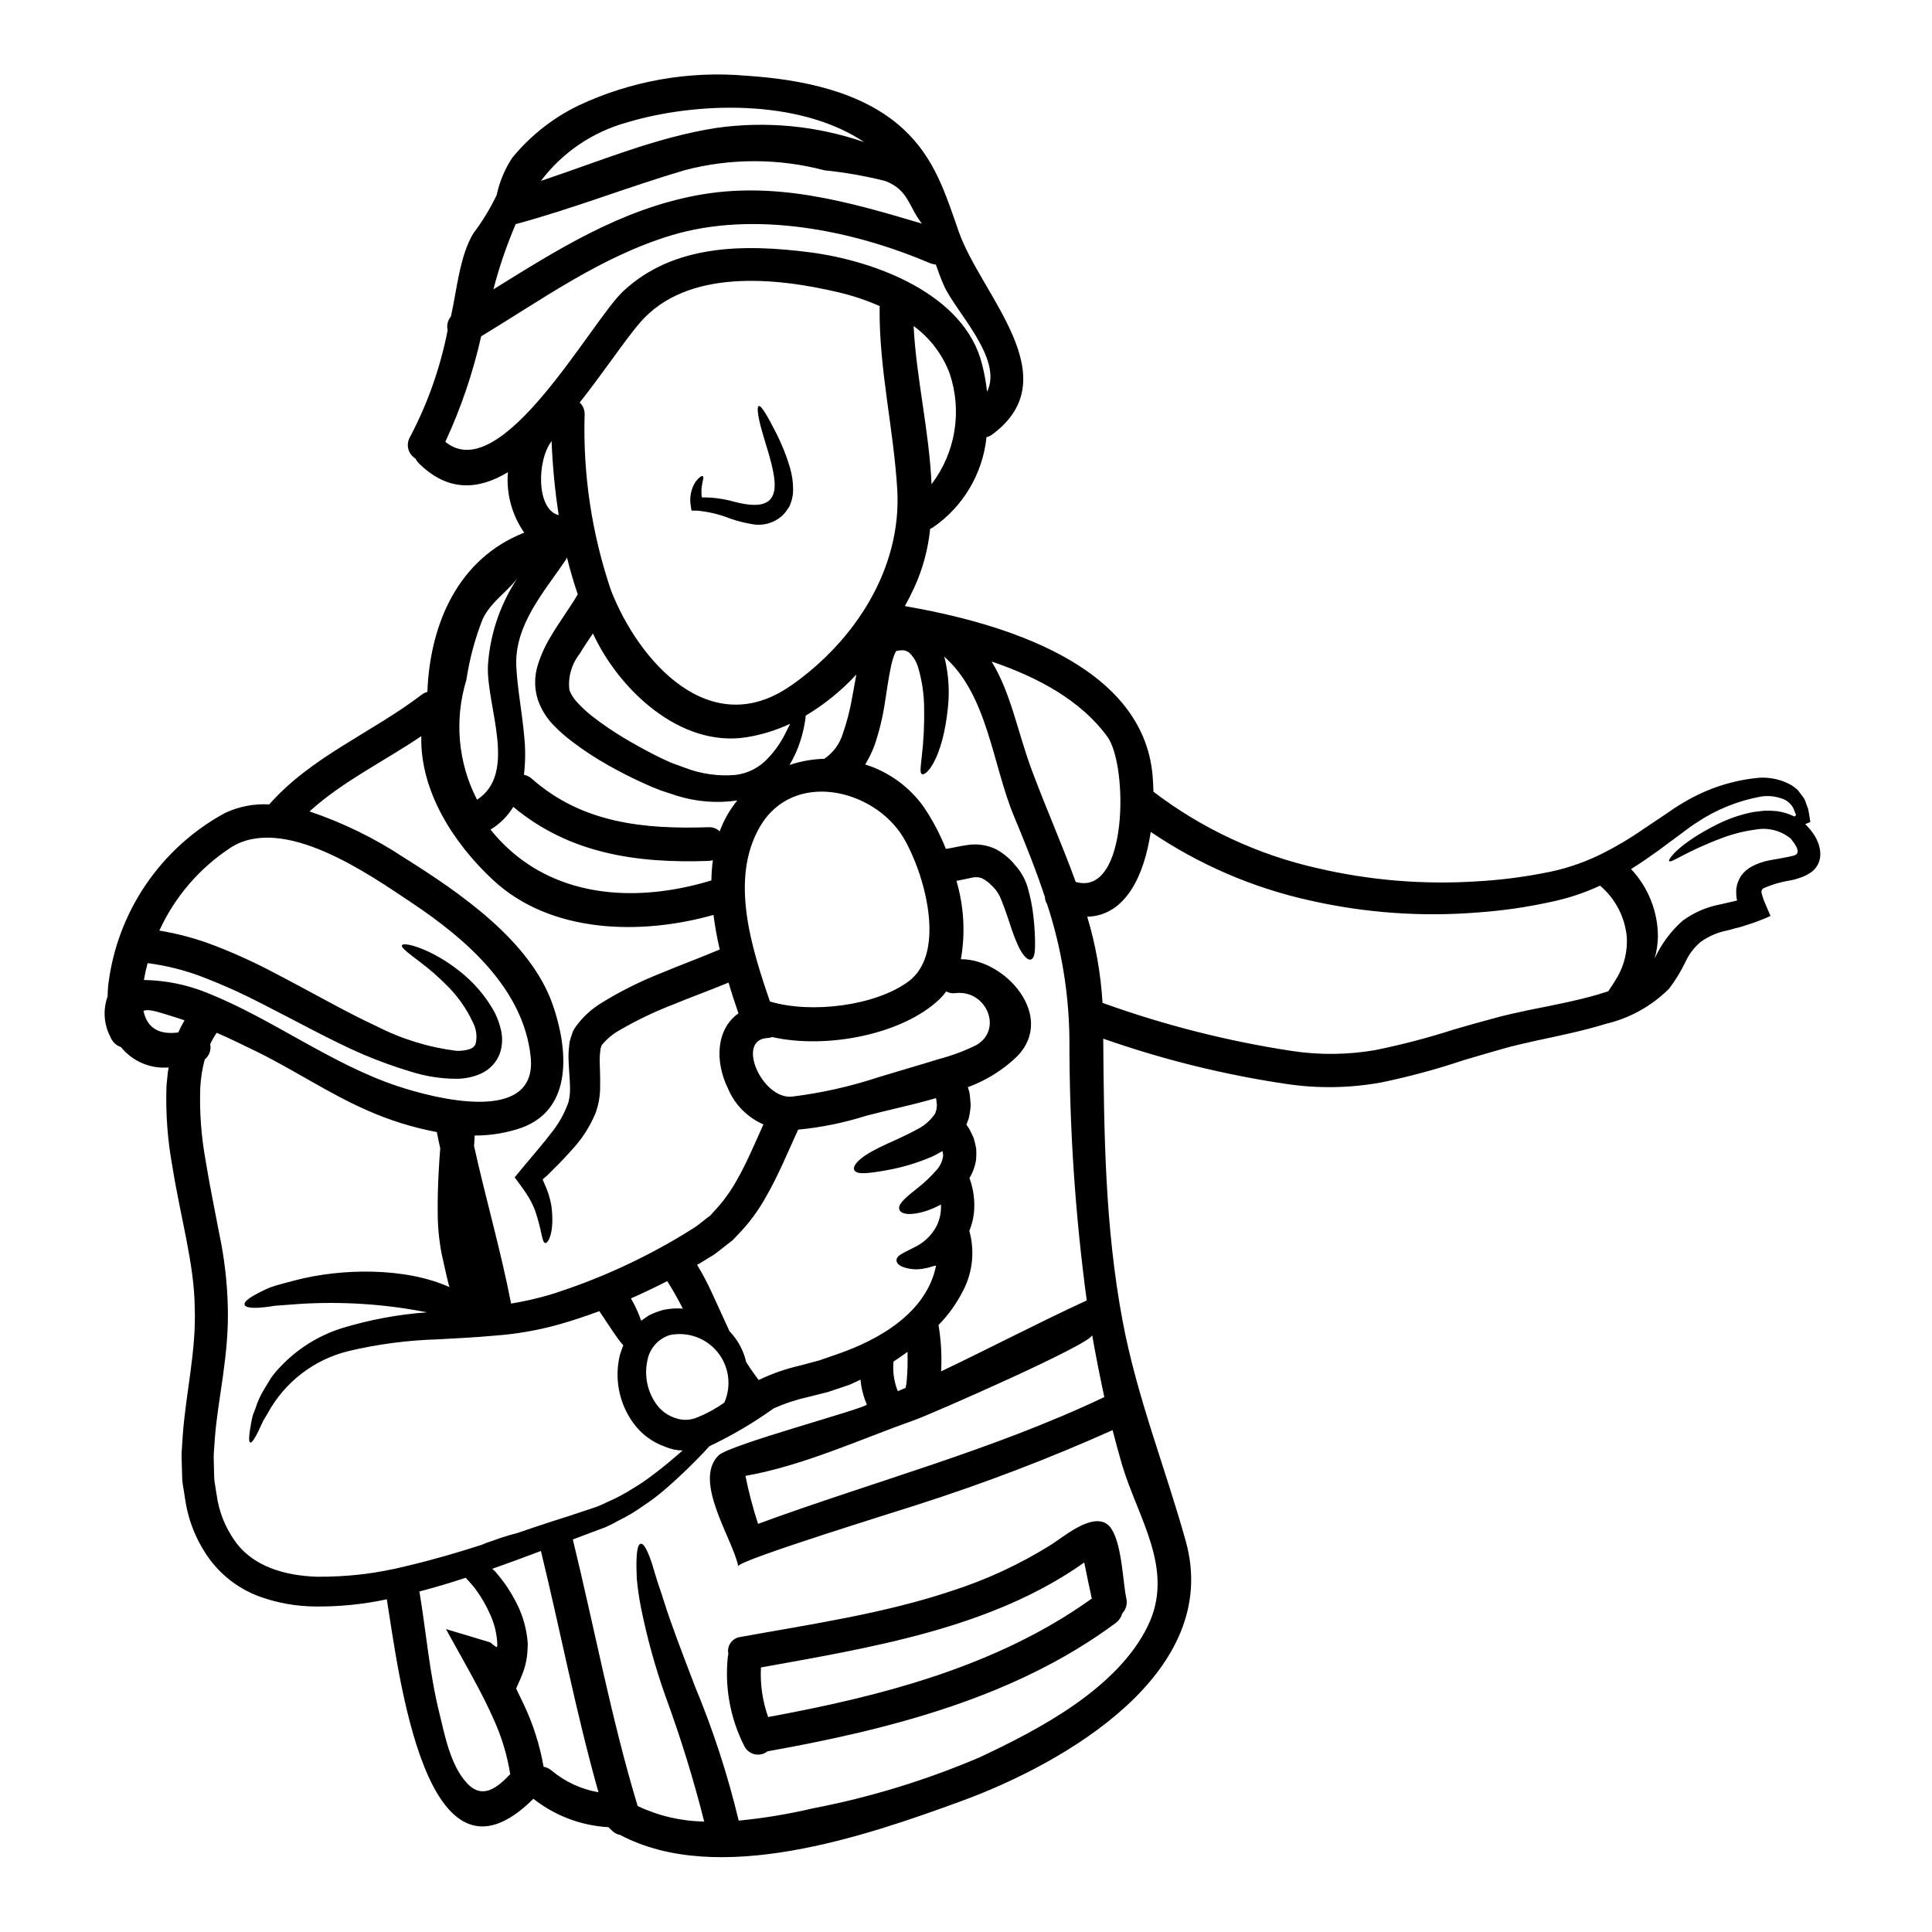 <?xml version="1.0" encoding="UTF-8"?>
<!-- Uploaded to: ICON Repo, www.iconrepo.com, Generator: ICON Repo Mixer Tools -->
<svg fill="#000000" width="800px" height="800px" version="1.1" viewBox="144 144 512 512" xmlns="http://www.w3.org/2000/svg">
 <g>
  <path d="m433.43 497.8c0 2.293-42.469 20.859-46.816 22.434-14.711 5.211-29.633 12.152-45.062 14.891 0.863 4.301 1.98 8.543 3.344 12.711 30.613-11.23 62.238-19.566 91.758-33.594-1.172-5.512-2.269-10.961-3.223-16.441zm192.98-127.32c-0.027 2.051-1.125 3.934-2.891 4.973-0.859 0.535-1.785 0.953-2.754 1.254-0.719 0.254-1.453 0.453-2.199 0.594-2.441 0.367-4.82 1.051-7.086 2.027-0.406 0.172-0.676 0.566-0.684 1.012 0.008 0.18 0.039 0.359 0.09 0.535 0.176 0.566 0.328 1.102 0.562 1.758 0.598 1.371 1.18 2.754 1.754 4.109-2.191 1-4.449 1.844-6.758 2.531-0.535 0.199-1.082 0.367-1.637 0.508l-1.102 0.27c-0.684 0.207-1.398 0.395-2.113 0.566v-0.004c-2.504 0.508-4.867 1.543-6.941 3.035l-0.207 0.18v0.004c-1.5 1.32-2.727 2.926-3.606 4.723-1.234 2.629-2.742 5.125-4.496 7.441-4.609 4.598-10.402 7.824-16.734 9.324-5.988 1.848-12.242 3.125-18.523 4.469-3.148 0.711-6.316 1.398-9.41 2.32-3.188 0.922-6.586 1.879-9.918 2.891-7.125 2.387-14.383 4.348-21.738 5.863-8.242 1.5-16.672 1.641-24.961 0.418-16.578-2.445-32.883-6.473-48.691-12.031 0.207 25.109 0.449 49.707 5.094 74.602 3.809 20.398 11.258 38.773 16.766 58.52 9.766 34.875-32.074 58.938-59.562 68.973-25.312 9.262-64.359 22.695-90.324 8.934-0.945-0.18-1.801-0.684-2.414-1.426-0.254-0.168-0.477-0.383-0.656-0.629-7.258-0.402-14.215-3.035-19.922-7.531-28.559 28.469-35.738-33.852-38.836-52.859v-0.004c-6.195 1.328-12.516 1.969-18.852 1.906-5.004-0.02-9.969-0.883-14.68-2.562-5.281-1.898-9.898-5.293-13.285-9.77-3.426-4.629-5.68-10.016-6.57-15.703-0.207-1.43-0.445-2.828-0.684-4.258-0.238-1.43-0.148-2.828-0.238-4.289 0-1.43-0.145-2.887-0.059-4.328l0.273-4.285c0.832-11.496 3.633-22.637 3.184-34.129-0.121-11.438-3.75-23.707-5.902-37.199l-0.004-0.004c-1.297-7.062-1.824-14.238-1.578-21.414 0.176-1.637 0.27-3.273 0.566-4.914l0.004 0.004c-4.844 0.406-9.574-1.613-12.629-5.394-1.293-0.438-2.32-1.43-2.801-2.707-1.742-3.301-2.012-7.18-0.746-10.691 0.027-0.926 0.059-1.879 0.148-2.863l0.004 0.004c2.262-19.375 13.793-36.445 30.926-45.77 3.672-1.73 7.711-2.519 11.762-2.293 11.258-12.746 27.133-18.941 40.383-29.062v-0.004c0.457-0.34 0.973-0.594 1.52-0.746 0.715-18.406 8.398-35.426 25.672-42.199-3.266-4.672-4.797-10.34-4.328-16.023-7.805 4.723-15.965 5.328-23.734-2.5-0.316-0.336-0.582-0.719-0.789-1.133-0.949-0.582-1.629-1.52-1.887-2.602-0.254-1.086-0.07-2.227 0.516-3.176 4.664-8.875 8.008-18.383 9.93-28.223-0.312-1.277 0.012-2.629 0.863-3.633 1.551-6.789 2.293-16.078 5.988-22.098v0.004c2.387-3.148 4.441-6.531 6.137-10.098 0.758-3.504 2.148-6.84 4.109-9.84 4.766-5.828 10.742-10.551 17.512-13.848 13.934-6.559 29.363-9.289 44.699-7.91 14.266 0.953 30.645 4.051 41.543 14.203 8.16 7.625 10.988 16.734 14.562 27.012 5.902 16.945 29.395 38.746 8.871 53.871l0.004 0.004c-0.449 0.32-0.953 0.555-1.488 0.684-0.992 9.648-6.164 18.379-14.145 23.887-0.25 0.16-0.516 0.301-0.789 0.418-0.539 5.324-1.938 10.52-4.141 15.395-0.789 1.699-1.637 3.398-2.559 5.066 25.641 4.438 62.977 15.352 65.637 44.789 0.117 1.371 0.203 2.863 0.234 4.41l0.004-0.004c12.883 9.816 27.734 16.738 43.539 20.281 13.754 3.203 27.902 4.375 41.992 3.484 5.992-0.328 11.949-1.062 17.84-2.203 5.074-0.906 10.004-2.496 14.652-4.723 4.176-2.039 8.188-4.398 11.996-7.059 1.883-1.25 3.664-2.441 5.391-3.606 0.867-0.594 1.727-1.18 2.562-1.754 0.922-0.594 1.816-1.16 2.707-1.668h0.004c6.082-3.629 12.902-5.84 19.957-6.465 2.938-0.152 5.859 0.527 8.426 1.969 0.602 0.387 1.172 0.828 1.699 1.309 0.445 0.562 0.863 1.129 1.277 1.695l0.004 0.004c0.402 0.496 0.695 1.074 0.859 1.695 0.207 0.566 0.418 1.102 0.598 1.609 0.234 1.07 0.355 2.082 0.504 2.949-0.027 0.176 0.207 0.504-0.059 0.566l-0.656 0.27c-0.176 0.09-0.355 0.148-0.562 0.234 0.914 0.887 1.727 1.875 2.414 2.949 0.176 0.301 0.355 0.566 0.535 0.926 0.207 0.445 0.395 0.895 0.566 1.34v-0.004c0.324 0.922 0.492 1.891 0.488 2.867zm-5.996-0.824c-0.008-0.211-0.051-0.422-0.117-0.621l-0.09-0.301-0.332-0.625c-0.195-0.383-0.434-0.742-0.711-1.07-0.27-0.301-0.418-0.715-0.789-0.953-2.582-2.027-5.91-2.844-9.137-2.234-2.961 0.383-5.863 1.105-8.66 2.144-10.062 3.75-13.73 6.848-14.238 6.195-0.395-0.359 2.531-4.617 12.75-9.742 2.996-1.5 6.18-2.59 9.465-3.242 0.957-0.148 1.996-0.238 3.043-0.359 1.121-0.035 2.246 0.008 3.363 0.117 1.594 0.227 3.144 0.711 4.59 1.43l0.145-0.145c0.176-0.121 0.395-0.238 0.176-0.539-0.203-0.477-0.414-0.98-0.621-1.52-0.566-1.086-1.492-1.938-2.621-2.41-1.887-0.758-3.945-0.992-5.957-0.688-6.078 1.105-11.867 3.445-17.004 6.879-0.789 0.477-1.516 1.016-2.262 1.551-0.789 0.594-1.637 1.219-2.473 1.848-1.695 1.25-3.457 2.531-5.269 3.902-2.293 1.637-4.723 3.367-7.414 5.035l-0.004-0.004c4.547 4.84 7.094 11.227 7.117 17.867-0.039 1.977-0.328 3.938-0.863 5.836 1.75-3.832 4.285-7.25 7.441-10.035 0.031-0.031 0.062-0.062 0.09-0.062 2.918-2.109 6.266-3.551 9.801-4.227 1.246-0.27 2.473-0.566 3.66-0.836 0.27-0.09 0.789-0.117 0.863-0.297-0.055-0.18-0.086-0.332-0.145-0.539l-0.059-0.504v0.004c-0.043-0.594-0.055-1.191-0.031-1.789 0.129-1.309 0.578-2.566 1.309-3.664 0.73-0.996 1.672-1.82 2.758-2.406 1.555-0.828 3.234-1.402 4.969-1.703 1.402-0.238 2.754-0.477 4.082-0.742 0.562-0.09 1.121-0.207 1.668-0.359 0.273-0.035 0.539-0.117 0.789-0.234 0.41-0.148 0.691-0.523 0.719-0.957zm-47.738 33.176c1.801-3.188 2.648-6.824 2.445-10.48-0.484-5.301-3.027-10.199-7.086-13.641-4.273 1.977-8.766 3.445-13.383 4.379-6.211 1.352-12.512 2.258-18.855 2.707-14.934 1.223-29.965 0.16-44.582-3.148-15.113-3.328-29.453-9.504-42.258-18.195-1.672 11.32-6.555 22.219-16.832 22.488l0.004-0.004c2.234 7.426 3.594 15.09 4.055 22.832 16.219 5.852 32.969 10.113 50.012 12.719 7.391 1.141 14.914 1.07 22.281-0.207 7.031-1.43 13.98-3.25 20.812-5.449 3.43-1.016 6.691-1.91 10.066-2.828 3.426-0.984 6.758-1.668 9.977-2.363 6.43-1.281 12.445-2.441 17.926-4.023 0.984-0.328 1.969-0.594 2.949-0.922 0.691-1.031 1.555-2.285 2.449-3.863zm-124.54 172.16c7.387-15.066-2.621-28.648-6.848-43.031-0.867-2.981-1.668-5.988-2.441-8.961-16.75 7.492-33.898 14.055-51.375 19.652-4.141 1.402-47.832 14.805-47.832 16.41-1.398-7.148-12.152-22.664-5.184-29.395 2.981-2.859 39.254-12.504 39.254-13.461h0.004c-0.898-2.094-1.465-4.316-1.668-6.582-0.949 0.445-1.906 0.926-2.891 1.344-1.938 0.652-3.84 1.312-5.746 1.934-1.848 0.48-3.664 0.926-5.449 1.371v-0.004c-3.059 0.684-6.043 1.676-8.906 2.953-5.367 3.844-11.07 7.199-17.035 10.031-3.816 4.156-7.871 8.086-12.148 11.766-1.723 1.461-3.531 2.816-5.422 4.051-2.027 1.469-4.18 2.754-6.43 3.84-1.16 0.672-2.352 1.277-3.574 1.82-1.281 0.477-2.562 0.953-3.902 1.457s-2.648 1.016-4.023 1.52l-0.711 0.27c5.746 23.559 10.156 47.414 17.18 70.645v-0.004c5.516 2.613 11.527 4.016 17.629 4.106-2.84-11.246-6.269-22.34-10.27-33.234-2.703-7.629-4.867-15.441-6.465-23.379-0.508-2.559-0.883-5.144-1.129-7.742-0.09-2.172-0.121-3.938-0.059-5.269 0.117-2.754 0.504-3.938 1.129-3.992 0.625-0.055 1.371 0.984 2.328 3.484 0.477 1.219 0.98 2.828 1.547 4.824 0.566 1.996 1.461 4.328 2.32 7.148 1.754 5.57 4.496 12.777 8.07 22.129h-0.004c4.844 11.598 8.75 23.57 11.676 35.793 6.609-0.641 13.168-1.727 19.629-3.246 15.172-2.918 29.988-7.449 44.195-13.52 15.84-7.41 36.449-18.227 44.551-34.727zm-19.059-197.27c13.938 4.019 13.906-30.914 8.395-38.477-7-9.621-18.434-15.785-30.672-19.926 5.211 8.551 6.848 18.734 10.812 29.246 3.84 10.242 8.008 19.625 11.465 29.156zm2.918 110.91v-0.004c-3.082-22.891-4.613-45.965-4.586-69.059-0.109-12.258-2.117-24.426-5.957-36.066-0.352-0.52-0.535-1.133-0.535-1.762-2.293-6.965-5.094-13.965-8.219-21.473-5.66-13.551-6.969-32.25-18.5-42.262 0.117 0.301 0.176 0.625 0.27 0.926v0.004c0.934 4.109 1.188 8.344 0.742 12.535-1.398 13.883-5.957 18.465-6.938 17.633-0.508-0.395-0.332-1.551-0.027-4.328 0.535-4.469 0.754-8.965 0.652-13.461-0.047-3.488-0.566-6.957-1.547-10.305-0.418-1.562-1.266-2.977-2.445-4.082-0.426-0.324-0.93-0.531-1.457-0.594-0.34-0.02-0.676-0.008-1.012 0.031-0.312 0.031-0.621 0.09-0.922 0.176-0.152 0.18 0.027-0.148-0.477 0.895-0.434 1.129-0.762 2.293-0.984 3.484-0.598 2.754-1.012 5.988-1.574 9.445-0.578 3.816-1.5 7.578-2.754 11.23-0.652 1.742-1.469 3.414-2.445 4.996 6.297 1.969 11.773 5.957 15.578 11.348 2.324 3.457 4.269 7.152 5.805 11.023 1.785-0.238 3.516-0.742 5.836-1.043h0.004c2.606-0.387 5.266 0.039 7.621 1.219 1.836 1.043 3.469 2.406 4.828 4.023-0.148-0.125-0.285-0.258-0.418-0.395 1.957 1.953 3.336 4.41 3.992 7.102 0.484 1.762 0.863 3.551 1.129 5.359 0.344 2.469 0.555 4.953 0.625 7.441 0.09 3.691-0.117 5.152-0.984 5.57-0.789 0.418-2.383-0.863-3.867-4.496-0.789-1.758-1.551-4.113-2.473-6.91-0.48-1.43-1.016-2.918-1.637-4.438v0.004c-0.465-1.25-1.188-2.387-2.117-3.34l-0.418-0.395c-0.723-0.781-1.582-1.426-2.531-1.902-0.836-0.328-1.75-0.395-2.621-0.184-1.07 0.207-2.5 0.566-4.168 0.867 1.988 6.734 2.394 13.84 1.18 20.758 11.676-0.09 25.164 15.008 15.008 25.641-3.754 3.652-8.242 6.469-13.16 8.266 0.117 0.418 0.273 0.867 0.395 1.312 0.203 1.133 0.27 2.387 0.355 3.516l-0.004-0.004c-0.082 1.215-0.27 2.422-0.562 3.606-0.211 0.504-0.395 1.012-0.566 1.52 0.207 0.328 0.445 0.625 0.656 0.953 0.469 0.828 0.883 1.68 1.25 2.559 0.297 0.934 0.523 1.891 0.684 2.859 0.062 0.953 0.055 1.91-0.027 2.859-0.258 1.738-0.855 3.41-1.762 4.914 1.098 2.957 1.5 6.125 1.184 9.262-0.18 1.625-0.59 3.219-1.223 4.723 1.492 5.297 0.906 10.965-1.637 15.844-1.691 3.356-3.894 6.43-6.519 9.113 0.648 3.887 0.887 7.828 0.711 11.766 0 0.18-0.027 0.328-0.027 0.508 12.957-6.164 25.734-12.867 38.598-18.793zm-26.418-240.81c4.375-8.785-8.457-21.293-11.465-28.234-0.789-1.785-1.461-3.633-2.113-5.484v0.004c-0.52-0.055-1.031-0.172-1.52-0.355-20.641-8.816-46.637-13.996-68.586-7.387-18.555 5.629-34.012 16.859-50.383 26.766h0.004c-2.164 9.625-5.348 18.992-9.496 27.945 14.828 12.27 38.652-31.953 47.109-39.875 13.383-12.535 32.195-12.566 49.496-10.336 16.977 2.176 41.039 10.93 45.656 29.754v-0.004c0.598 2.371 1.035 4.777 1.297 7.207zm-2.918 173.18c7.262-4.113 2.754-14.773-5.453-13.82l0.004 0.004c-0.84 0.129-1.703-0.027-2.441-0.445-0.559 0.75-1.176 1.457-1.848 2.113-9.945 9.41-30.078 13.195-44.281 9.977-0.422 0.148-0.867 0.238-1.312 0.266-8.367 0.422-1.398 16.293 6.555 15.52h-0.004c7.797-0.957 15.477-2.684 22.934-5.152 5.332-1.637 10.691-3.148 15.992-4.797v-0.004c3.398-0.891 6.703-2.117 9.859-3.668zm-11.809-148.67 0.004 0.004c6.375-8.375 8.18-19.363 4.824-29.336-1.891-5.043-5.211-9.422-9.559-12.598 0.668 13.574 4.152 27.953 4.746 41.922zm3.07 178h0.004c0.023-0.434-0.039-0.871-0.18-1.281-0.953 0.566-1.879 1.043-2.711 1.461l-0.004-0.004c-3.836 1.656-7.856 2.863-11.969 3.602-5.809 1.043-8.043 1.102-8.66-0.027-0.594-1.043 1.133-3.305 6.644-5.988 2.676-1.34 6.371-2.797 10.215-4.914v0.004c1.77-0.93 3.289-2.269 4.438-3.902 0.301-0.355 0.238-0.789 0.445-1.098 0.09-0.418 0.062-0.867 0.148-1.281-0.086-0.535-0.086-1.043-0.176-1.637l-0.004-0.004c-0.023-0.082-0.051-0.16-0.09-0.238-6.465 1.875-13.07 3.215-18.613 4.703v0.004c-5.82 1.836-11.82 3.055-17.895 3.633-2.711 5.902-5.184 12-8.484 17.746h-0.004c-2.078 3.769-4.664 7.238-7.684 10.305-0.359 0.395-0.715 0.789-1.102 1.18l-1.281 1.012c-0.832 0.652-1.695 1.312-2.531 1.969-0.781 0.641-1.617 1.211-2.5 1.695l-2.418 1.492c-0.27 0.148-0.535 0.27-0.789 0.418h0.004c1.469 2.41 2.789 4.91 3.961 7.477 1.34 2.891 2.5 5.512 3.602 7.871 0.359 0.789 0.684 1.52 1.043 2.266v0.004c1.703 1.773 3.012 3.883 3.844 6.191 0.227 0.645 0.418 1.301 0.566 1.969 1.398 2.234 2.562 3.723 3.305 4.766 3.461-1.672 7.098-2.949 10.84-3.809 1.695-0.449 3.394-0.895 5.152-1.371 1.574-0.539 3.184-1.102 4.82-1.668 11.113-3.812 23.738-11.02 26.211-23.496-1.016 0.18-1.938 0.598-2.949 0.742h0.004c-1.996 0.453-4.078 0.309-5.988-0.418-1.18-0.535-1.574-1.129-1.547-1.754 0.027-1.371 2.082-1.969 5.512-3.809v-0.004c2.082-1.168 3.805-2.891 4.973-4.973 0.965-1.832 1.406-3.894 1.281-5.961-1.188 0.645-2.422 1.191-3.691 1.641-4.824 1.547-6.965 0.789-7.324-0.301-0.418-1.219 0.98-2.648 4.328-5.301 2.102-1.598 4.027-3.414 5.746-5.418 0.82-1.004 1.348-2.215 1.523-3.5zm-9.219-46.199c10.449-7.652 4.109-29.215-1.344-38.238-7.711-12.777-29.062-17.988-37.938-2.859-8.102 13.848-2.293 32.043 2.621 46.367 10.812 3.277 27.875 1.191 36.66-5.269zm3.602-200.88c-3.574-4.586-3.512-8.902-9.68-11.285-5.301-1.332-10.695-2.281-16.137-2.832-12.105-3.207-24.84-3.227-36.957-0.059-15.07 4.438-29.691 10.234-44.871 14.324h0.004c-2.402 5.602-4.379 11.375-5.906 17.277 17.008-10.543 33.539-21.059 53.816-24.898 20.781-3.902 40.078 1.605 59.73 7.473zm-4.019 306.72c0.223-2.566 0.293-5.144 0.211-7.715-1.219 0.895-2.473 1.758-3.691 2.562h-0.004c-0.27 2.676 0.117 5.379 1.133 7.871l2.055-0.898c0.148-0.598 0.246-1.207 0.297-1.82zm-30.766-184.21c16.828-11.707 29.484-30.914 28.266-52-0.957-16.199-4.852-31.957-4.676-48.246 0-0.145 0.027-0.234 0.027-0.395-3.519-1.555-7.18-2.781-10.93-3.66-16.676-3.938-40.234-6.402-52.68 8.129-3.938 4.586-9.473 12.957-15.906 21.086 0.867 0.805 1.344 1.941 1.312 3.125-0.477 15.844 1.891 31.648 6.992 46.656 7.246 18.613 26.125 40.234 47.598 25.285zm16.32 3.066c0.395-2.055 0.715-4.051 1.102-6.078-3.926 4.262-8.449 7.934-13.43 10.902-0.027 0.27-0.027 0.477-0.059 0.789-0.281 2.031-0.738 4.035-1.367 5.984-0.699 2.207-1.66 4.32-2.859 6.301 2.981-1 6.09-1.555 9.23-1.641 2.359-1.598 4.098-3.961 4.914-6.691 1.09-3.121 1.914-6.328 2.469-9.586zm-17.871 9.84c0.539-1.051 1.02-2.004 1.434-2.859-3.688 1.723-7.598 2.926-11.613 3.574-17.57 2.754-33.801-12.652-40.652-27.516-1.281 1.906-2.5 3.66-3.543 5.449-2.117 2.664-3.094 6.062-2.707 9.445l0.059 0.148 0.031 0.176v0.004c0.52 1.223 1.266 2.332 2.207 3.273 1.176 1.262 2.449 2.426 3.809 3.488 2.719 2.106 5.562 4.043 8.516 5.805 2.891 1.727 5.688 3.246 8.398 4.617 1.371 0.684 2.707 1.312 3.938 1.848 1.309 0.477 2.559 0.953 3.809 1.402l0.004-0.004c4.223 1.605 8.75 2.234 13.25 1.848 3.246-0.391 6.25-1.91 8.488-4.293 1.828-1.906 3.371-4.062 4.582-6.41zm-18.191-160.76c13.199-1.883 26.652-0.598 39.25 3.754-17.32-11.613-44.641-10.691-62.898-5.211h0.004c-9.094 2.512-17.102 7.953-22.781 15.484 15.395-5.121 30.492-11.551 46.426-14.027zm5.539 278.75c2.504-4.375 4.617-9.379 7-14.68-4.168-1.809-7.492-5.133-9.297-9.297-3.781-7.625-3.098-16.082 2.684-20.129-0.898-2.562-1.789-5.301-2.625-8.164-5.238 2.172-10.062 3.902-14.59 5.777-4.961 1.906-9.762 4.207-14.355 6.883-1.688 0.945-3.191 2.184-4.441 3.66-0.105 0.113-0.203 0.23-0.293 0.355-0.004 0.113-0.023 0.227-0.059 0.332-0.035 0.117-0.086 0.227-0.152 0.328-0.031 0.148-0.059 0.418-0.086 0.594-0.129 0.91-0.191 1.832-0.18 2.754 0.027 2.113 0.18 4.285 0.117 6.641 0.051 2.445-0.352 4.879-1.18 7.18l-0.117 0.297h-0.004c-1.52 3.602-3.68 6.898-6.375 9.734-2.262 2.562-4.406 4.676-6.297 6.527l-0.328 0.328-0.148 0.086-0.234 0.211-0.512 0.414c-0.027 0.359 0.238 0.625 0.395 1.102h-0.004c0.91 1.918 1.551 3.953 1.906 6.047 0.895 7.207-0.98 9.887-1.605 9.77-0.984-0.09-0.789-2.949-2.754-8.66-0.598-1.559-1.367-3.047-2.297-4.438-0.414-0.625-1.012-1.488-1.547-2.203-0.301-0.395-0.566-0.789-0.863-1.18l-0.449-0.594-0.207-0.301c-0.059-0.09 0.117-0.18 0.18-0.27 1.18-1.461 2.5-3.012 3.84-4.617 1.727-2.086 3.633-4.258 5.512-6.731l0.004 0.004c1.953-2.379 3.496-5.066 4.555-7.957l0.117-0.297 0.004 0.004c0.363-1.453 0.504-2.949 0.418-4.441-0.031-1.848-0.27-4.019-0.359-6.465l0.004 0.004c-0.082-1.383-0.031-2.766 0.145-4.137 0.027-0.398 0.074-0.793 0.148-1.184l0.418-1.371 0.48-1.371c0.203-0.414 0.473-0.789 0.711-1.156v0.004c1.84-2.535 4.172-4.676 6.852-6.297 4.977-3.07 10.219-5.691 15.664-7.836 4.945-2.086 10.422-4.082 15.633-6.297-0.715-3.023-1.27-6.082-1.66-9.164-19.176 5.422-43.09 5.008-58.398-9.23-10.539-9.797-19.418-23.648-19.031-38.148-9.887 6.691-20.785 11.938-29.633 19.953 8.844 2.981 17.266 7.094 25.047 12.242 14.531 9.141 33.504 21.945 39.43 39.043 3.938 11.348 5.625 27.551-8.367 32.582-3.969 1.355-8.137 2.039-12.328 2.023-0.059 0.953-0.117 1.848-0.176 2.754 3.066 13.938 7.086 27.668 9.797 41.695v0.09h-0.004c3.562-0.582 7.086-1.387 10.547-2.414 12.262-3.875 24.02-9.191 35.027-15.844l2.258-1.402 0.004 0.004c0.738-0.434 1.449-0.922 2.117-1.461l1.875-1.488 0.984-0.742c0.301-0.301 0.566-0.625 0.836-0.926h-0.004c2.449-2.559 4.551-5.426 6.254-8.531zm-3.367 59.039 0.004 0.004c1.953-4.434 1.27-9.582-1.773-13.352-3.039-3.766-7.93-5.519-12.672-4.547-3.156 0.996-5.477 3.695-5.984 6.965-0.816 4.019 0.102 8.195 2.531 11.5 1.223 1.648 2.926 2.879 4.879 3.516 1.969 0.719 4.144 0.633 6.047-0.242 2.469-1 4.809-2.289 6.973-3.84zm3.426-159.57v0.004c-5.356 0.785-10.82 0.355-15.992-1.254-1.461-0.477-2.918-0.953-4.441-1.461-1.547-0.594-3.008-1.219-4.496-1.906-2.981-1.34-6.016-2.891-9.145-4.644l0.004 0.004c-3.348-1.875-6.562-3.977-9.617-6.297-1.742-1.297-3.375-2.731-4.887-4.289-1.898-1.906-3.34-4.219-4.227-6.762-0.035-0.043-0.055-0.094-0.059-0.148-0.926-2.969-0.926-6.144 0-9.113 0.816-2.633 1.957-5.152 3.394-7.504 2.328-3.988 5.156-7.711 7.207-11.258-1.102-3.215-2.051-6.465-2.859-9.77-0.113 0.273-0.254 0.539-0.418 0.789-5.746 8.457-13.547 17.184-13.012 28.141 0.328 6.195 1.547 12.184 2.082 18.348 0.371 3.426 0.352 6.883-0.059 10.305 0.785 0.164 1.516 0.535 2.113 1.074 13.316 11.762 29.633 13.383 46.727 12.836v-0.004c1.125-0.09 2.234 0.312 3.035 1.105 1.086-2.969 2.66-5.731 4.652-8.18zm-6.848 21.176v0.004c0.023-1.793 0.156-3.586 0.395-5.363-0.395 0.133-0.805 0.203-1.223 0.211-19.031 0.652-36.809-1.938-51.668-14.328-1.496 2.469-3.57 4.535-6.043 6.019 2.074 2.594 4.43 4.949 7.023 7.023 14.707 11.719 34.359 11.688 51.516 6.449zm-7.566 113.48c-0.043-0.094-0.09-0.184-0.145-0.273-1.18-2.293-2.531-4.723-3.992-7.004-3.246 1.668-6.465 3.188-9.621 4.59h0.004c1.094 1.875 2.004 3.852 2.711 5.906 0.652-0.477 1.371-0.926 2.023-1.402 1.258-0.633 2.574-1.129 3.938-1.488 1.672-0.34 3.383-0.449 5.082-0.328zm-0.059 37.613c-1.609-0.027-3.195-0.371-4.676-1.012-3.422-1.207-6.387-3.441-8.488-6.398-3.707-5.188-4.969-11.734-3.453-17.93 0.27-0.867 0.566-1.699 0.895-2.535-0.059-0.086-0.148-0.148-0.234-0.27-1.492-1.695-3.25-4.527-6.109-8.785-3.57 1.312-7.086 2.504-10.57 3.484h-0.004c-5.641 1.59-11.426 2.598-17.27 3.012-5.359 0.504-10.395 0.711-15.012 0.98-7.949 0.23-15.852 1.266-23.586 3.098-9.195 2.234-17.008 8.266-21.504 16.59-0.395 0.652-0.742 1.25-1.102 1.816-0.27 0.566-0.508 1.133-0.742 1.609-0.449 1.012-0.867 1.816-1.219 2.473-0.688 1.25-1.18 1.816-1.492 1.754-0.312-0.059-0.395-0.789-0.234-2.262 0.09-0.742 0.234-1.695 0.445-2.828 0.121-0.594 0.207-1.219 0.395-1.906 0.184-0.684 0.504-1.34 0.789-2.113l-0.008-0.004c0.562-1.785 1.344-3.496 2.324-5.09 0.566-0.926 1.16-1.879 1.785-2.918 0.734-1.035 1.551-2.012 2.441-2.922 4.449-4.734 10.039-8.258 16.23-10.23 7.371-2.258 14.977-3.676 22.664-4.231-11.223-2.211-22.684-2.949-34.098-2.203-2.504 0.176-4.586 0.359-6.344 0.477-1.41 0.254-2.832 0.422-4.258 0.508-2.262 0.117-3.426-0.18-3.633-0.746-0.207-0.566 0.508-1.43 2.59-2.59v-0.004c1.34-0.75 2.723-1.426 4.141-2.019 1.754-0.656 3.938-1.18 6.551-1.879 12.449-3.273 29.367-3.484 41.012 1.785-0.18-0.09-1.82-7.625-2.059-8.695v0.004c-0.742-3.809-1.102-7.68-1.07-11.559-0.031-3.188 0.059-6.691 0.27-10.512 0.09-1.906 0.234-3.961 0.395-6.047-0.332-1.43-0.625-2.828-0.898-4.285h-0.004c-6.367-1.203-12.578-3.144-18.5-5.777-10.078-4.406-19.344-10.703-29.258-15.559-3.488-1.695-7-3.426-10.57-4.973h-0.004c-0.656 0.949-1.234 1.957-1.727 3.004 0.309 1.523-0.25 3.098-1.457 4.082-0.656 2.465-1.051 4.988-1.18 7.535-0.215 6.516 0.277 13.035 1.461 19.445 1.039 6.465 2.383 12.809 3.574 19.152 1.344 6.34 2.102 12.789 2.262 19.266 0.395 12.926-2.652 24.57-3.43 34.992-0.09 1.312-0.176 2.621-0.27 3.902-0.09 1.277 0.031 2.535 0.031 3.781 0.059 1.25 0 2.504 0.145 3.695 0.207 1.18 0.395 2.383 0.566 3.543h0.004c0.586 4.438 2.254 8.66 4.859 12.301 4.852 6.879 13.488 9.172 21.621 9.445h-0.004c7.988 0.09 15.957-0.852 23.703-2.797 7.207-1.695 13.879-3.66 20.164-5.688l0.984-0.418 0.652-0.234c0.418-0.148 0.836-0.301 1.219-0.418 0.789-0.27 1.52-0.539 2.234-0.789 1.547-0.508 2.949-0.895 4.199-1.219 3.242-1.102 6.398-2.176 9.41-3.148 1.457-0.449 2.859-0.895 4.227-1.344 1.371-0.449 2.594-0.863 3.84-1.277 1.246-0.418 2.441-0.789 3.633-1.219 1.191-0.434 2.234-1.016 3.336-1.492l0.012-0.004c2.098-0.914 4.121-2 6.043-3.242 1.82-1.062 3.57-2.234 5.242-3.516 3.051-2.266 5.707-4.531 8.117-6.648zm-34.723 84.816c3.562 2.977 7.848 4.961 12.422 5.754-5.957-21.086-10.066-42.652-15.25-63.941-4.051 1.52-8.34 3.125-12.926 4.723 0.059 0.027 0.117 0.086 0.176 0.117 0.09 0.09 0.27 0.27 0.418 0.395h0.004c0.094 0.062 0.176 0.141 0.238 0.234l0.621 0.742v0.004c1.84 2.164 3.422 4.531 4.727 7.055 1.617 3 2.668 6.273 3.098 9.652l0.148 1.43c0.016 0.246 0.016 0.496 0 0.742l-0.059 1.16v0.004c-0.066 1.52-0.309 3.031-0.719 4.496-0.414 1.367-0.93 2.699-1.547 3.988l-0.742 1.727c0.652 1.312 1.309 2.68 1.969 4.082 2.512 5.273 4.293 10.863 5.301 16.617 0.781 0.156 1.512 0.508 2.121 1.02zm1.883-332.71c-1-6.488-1.629-13.031-1.883-19.598-3.996 5.254-3.996 18.242 1.879 19.598zm-42.625 151.36c9.32 3.094 37.078 10.48 35.199-7.773-1.875-18.078-17.184-31.273-31.449-40.801-11.348-7.566-34.012-23.59-48.02-14.684-8.262 5.402-14.828 13.035-18.938 22.008 5.152 0.848 10.203 2.234 15.066 4.144 5.523 2.152 10.91 4.641 16.137 7.441 9.887 5.152 18.438 10.102 26.297 13.73v-0.004c6.633 3.406 13.809 5.621 21.203 6.555 1.223 0.059 2.441-0.102 3.606-0.477 0.656-0.215 1.191-0.688 1.488-1.309 0.488-1.941 0.234-3.992-0.707-5.754-1.75-3.773-4.184-7.184-7.176-10.07-2.059-2.066-4.258-3.984-6.582-5.746-3.637-2.754-5.301-4.019-5.035-4.617 0.234-0.504 2.383-0.395 6.848 1.609h0.004c2.879 1.359 5.594 3.035 8.098 5.004 3.938 3.008 7.203 6.801 9.594 11.137 0.75 1.484 1.32 3.055 1.691 4.676 0.488 2.062 0.387 4.219-0.293 6.223-0.887 2.387-2.688 4.316-5.004 5.363-2.035 0.898-4.238 1.363-6.465 1.371-4.164-0.012-8.301-0.664-12.266-1.938-4.207-1.27-8.344-2.762-12.391-4.469-8.457-3.66-17.242-8.578-26.922-13.488h-0.004c-4.981-2.598-10.105-4.914-15.348-6.938-4.809-1.879-9.828-3.16-14.949-3.82-0.387 1.43-0.715 2.918-0.984 4.469 5.742 0.09 11.418 1.238 16.738 3.394 17.328 6.91 32.961 18.941 50.562 24.762zm32.371-135.63c-2.707 4.289-7.441 6.762-9.887 11.809v0.004c-2.051 5.207-3.504 10.633-4.332 16.168-3.234 10.535-2.219 21.918 2.832 31.715 10.871-7.027 2.387-24.895 2.891-35.617h-0.004c0.578-8.652 3.516-16.984 8.5-24.086zm-6.016 283.46-0.059-0.926v0.004c-0.215-2.481-0.871-4.898-1.938-7.148-0.953-2.137-2.121-4.172-3.481-6.074l-0.477-0.656-0.926-1.102c-0.504-0.566-0.953-1.102-1.488-1.668-3.871 1.281-7.949 2.504-12.273 3.637 1.789 10.75 2.652 21.59 5.273 32.16 1.457 5.988 2.945 13.82 7.234 18.523 4.141 4.59 8.074 1.375 11.555-2.262l0.004-0.004c-0.82-5.16-2.352-10.18-4.559-14.918-2.41-5.391-5.148-10.336-7.742-15.012l-4.723-8.516 11.438 3.426c0.504 0.148 0.684 0.449 1.129 0.789v-0.004c0.18 0.105 0.348 0.227 0.508 0.359h0.027l0.207 0.207c0.09 0.09 0.148-0.09 0.207-0.176h0.004c0.023-0.051 0.043-0.098 0.059-0.152-0.012-0.203 0.02-0.352 0.02-0.5zm-84.547-162.08c0.488-1.105 1.047-2.18 1.668-3.215-1.016-0.332-1.996-0.684-3.012-0.984-3.035-0.895-6.367-2.203-7.871-1.52 0.812 3.871 3.375 6.488 9.215 5.719z"/>
  <path d="m442.48 567.55c0.355 1.434-0.051 2.953-1.074 4.019-0.281 1.012-0.887 1.902-1.73 2.531-26.562 19.746-59.828 28.176-91.902 33.953l0.004-0.004c-0.113-0.004-0.223 0.004-0.328 0.027-0.953 0.785-2.215 1.09-3.422 0.828s-2.227-1.059-2.773-2.164c-3.746-7.359-5.258-15.652-4.352-23.855 0.027-0.203 0.066-0.402 0.121-0.598-0.219-1.012-0.004-2.074 0.594-2.922 0.602-0.848 1.523-1.406 2.555-1.543 18.852-3.426 37.973-6.164 56.199-12.27 9.172-2.961 17.945-7.043 26.117-12.148 3.332-2.113 9.883-7.715 14.145-5.926l0.004-0.004c0.828 0.375 1.516 1 1.965 1.789 2.777 4.344 3.012 14.504 3.879 18.285zm-9.145 0.086c-0.684-3.184-1.371-6.371-1.996-9.562-24.629 17.453-56.406 22.52-85.68 27.816-0.238 4.461 0.41 8.926 1.906 13.137 29.992-5.512 60.695-13.402 85.77-31.391z"/>
  <path d="m353.32 267.83c0.59 1.969 0.879 4.019 0.863 6.078-0.004 1.273-0.254 2.539-0.746 3.719l-0.09 0.273c-0.055 0.086-0.203 0.395-0.203 0.395l-0.062 0.09-0.203 0.297-0.422 0.625v-0.004c-0.391 0.574-0.852 1.094-1.371 1.551-2.137 1.816-4.981 2.574-7.738 2.055-2.019-0.328-4-0.836-5.93-1.52-2.738-1.078-5.617-1.77-8.547-2.055l-1.609-0.031-0.203-1.246h-0.004c-0.387-2.223 0.066-4.508 1.281-6.406 0.953-1.18 1.609-1.641 1.879-1.461 0.621 0.328-0.742 2.531-0.211 5.629h-0.004c2.941-0.031 5.871 0.367 8.699 1.184 7.801 1.996 12 0.594 10.184-8.074-0.625-3.211-1.637-6.164-2.363-8.695-1.551-5.004-2.144-8.457-1.402-8.637 0.625-0.148 2.234 2.562 4.676 7.356v0.004c1.438 2.848 2.617 5.816 3.527 8.875z"/>
  <path d="m286.58 329.57c-0.004 0.062 0.008 0.125 0.031 0.184l-0.09-0.332c0.004 0.055 0.023 0.105 0.059 0.148z"/>
 </g>
</svg>